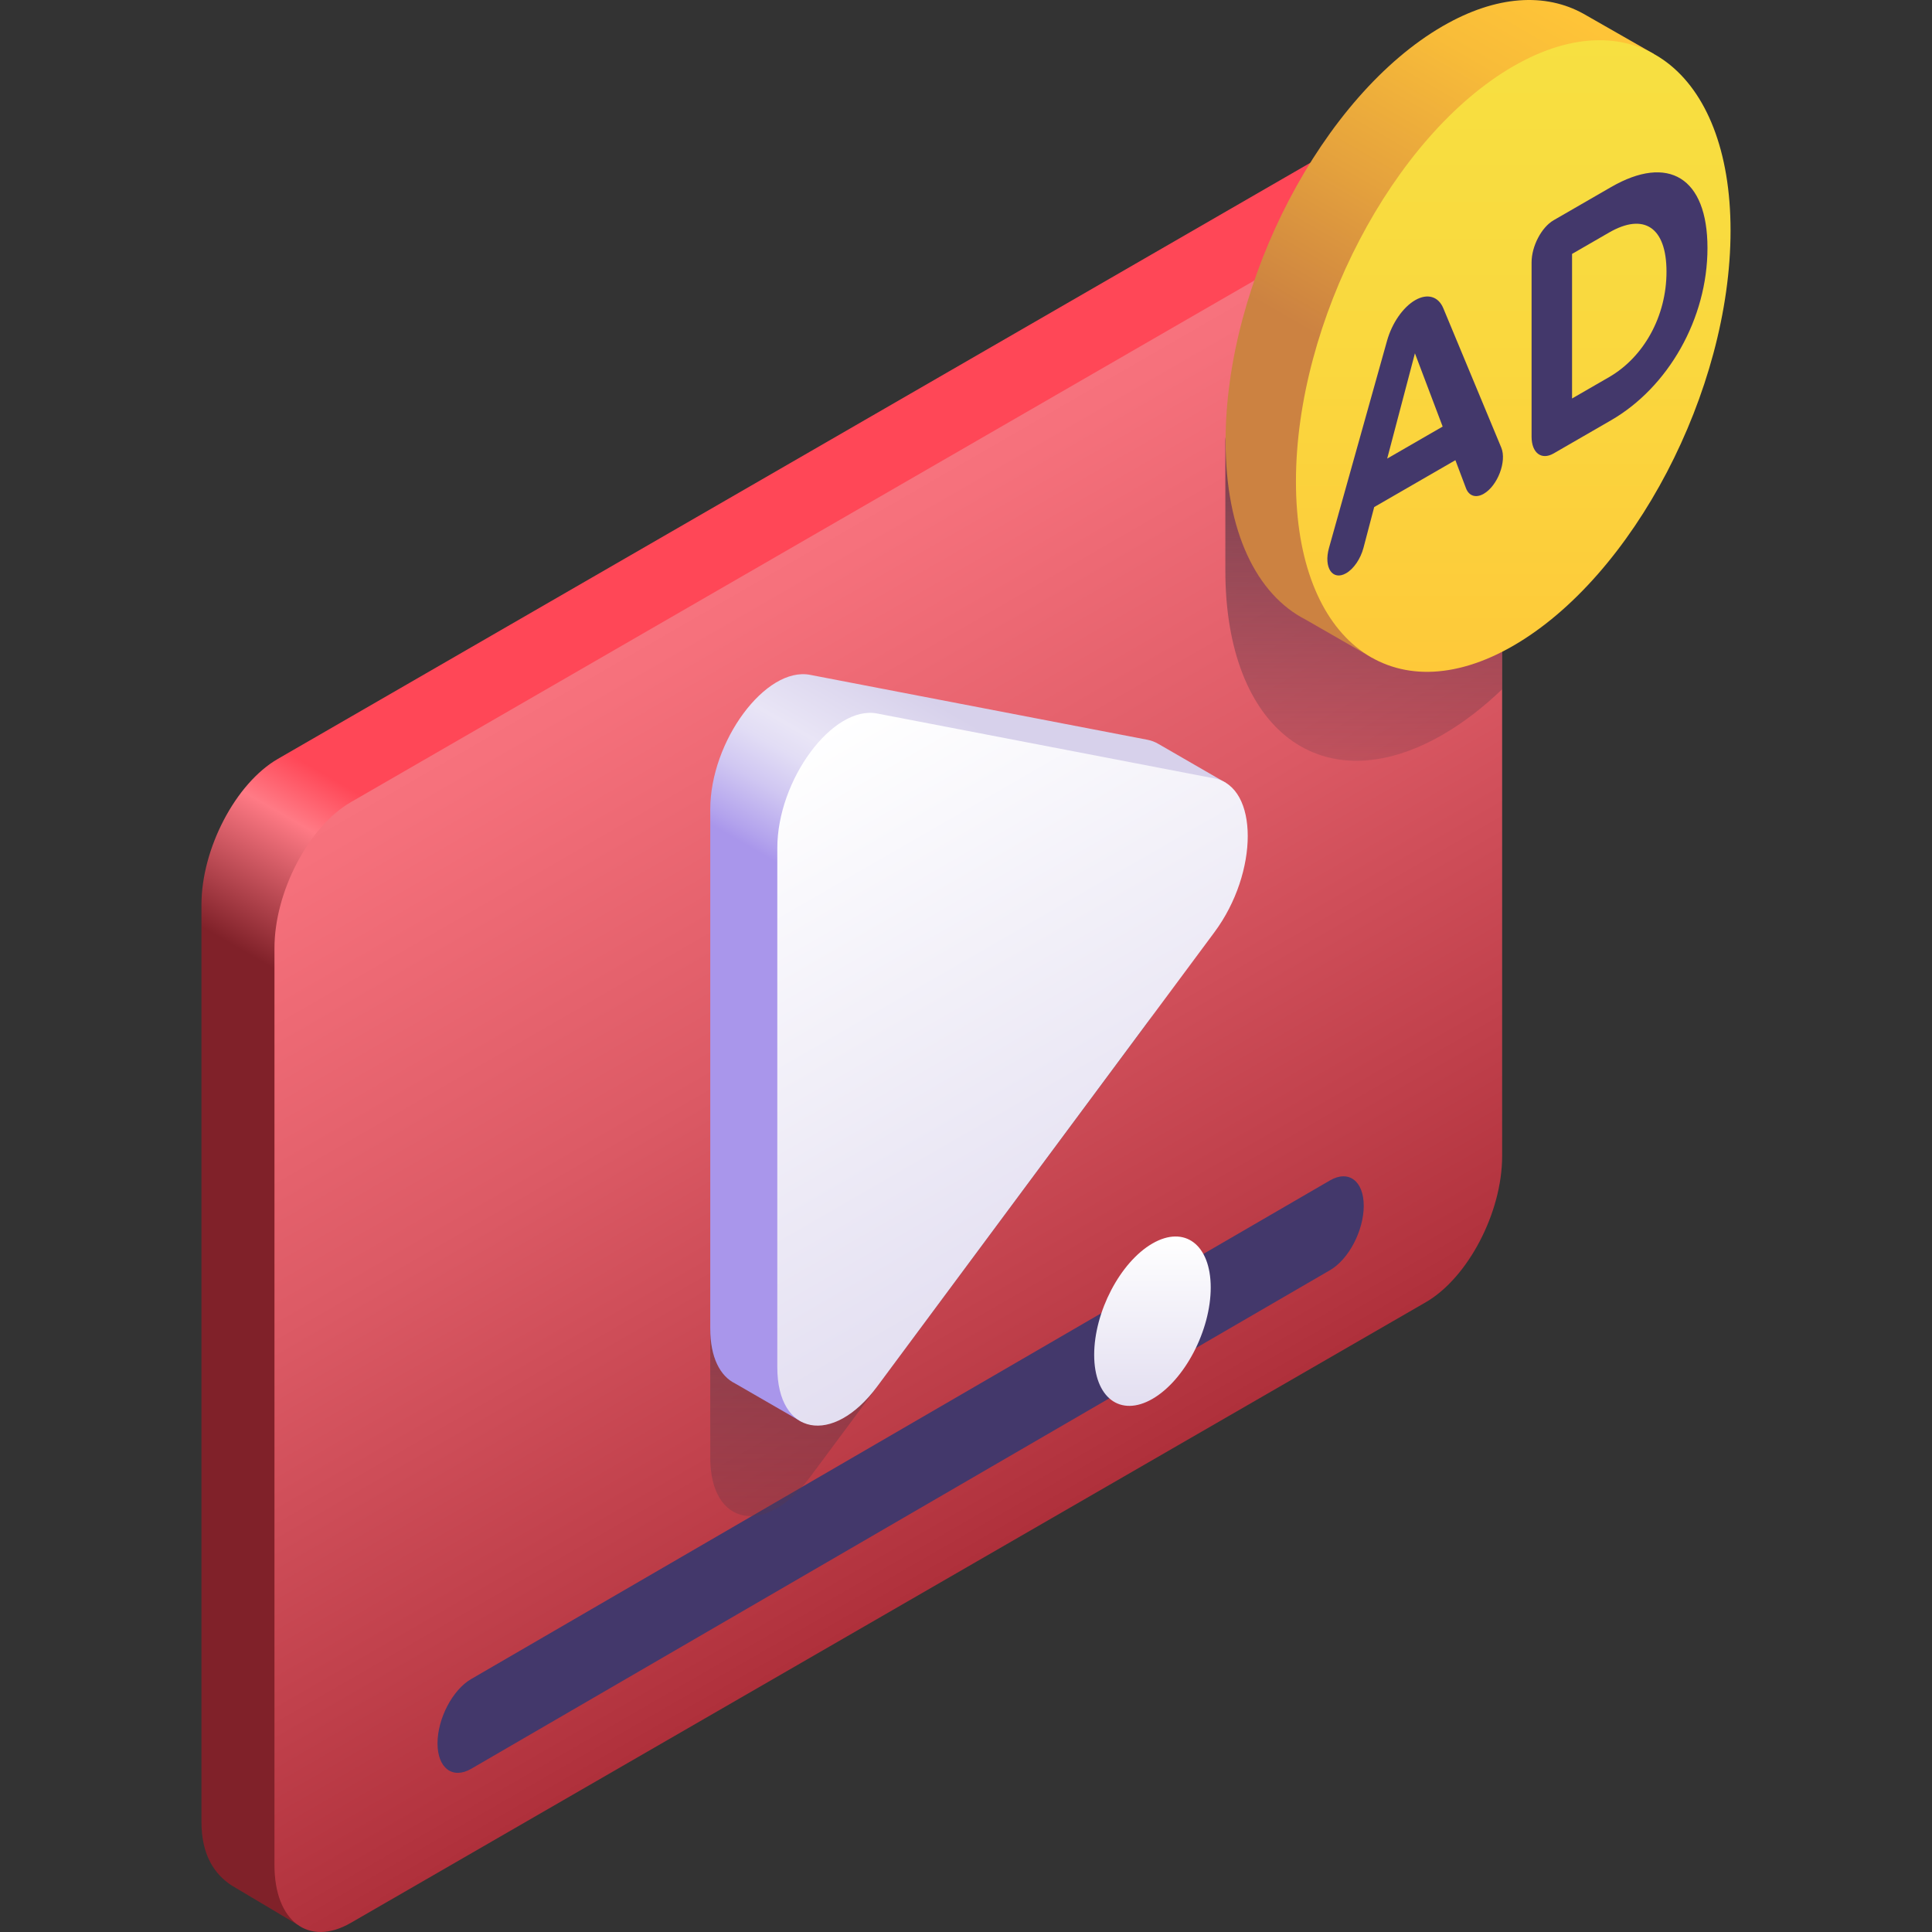 <svg id="Capa_1" enable-background="new 0 0 512 512" height="512" viewBox="0 0 512 512" width="512" xmlns="http://www.w3.org/2000/svg" xmlns:xlink="http://www.w3.org/1999/xlink"><rect x="0" y="0" width="512" height="512" fill="#333333" stroke="none"/><linearGradient id="SVGID_1_" gradientUnits="userSpaceOnUse" x1="133.403" x2="159.119" y1="291.859" y2="247.317"><stop offset="0" stop-color="#802129"/><stop offset=".712" stop-color="#ff7a85"/><stop offset="1" stop-color="#ff4757"/></linearGradient><linearGradient id="SVGID_2_" gradientUnits="userSpaceOnUse" x1="305.5" x2="142.99" y1="400.248" y2="118.772"><stop offset="0" stop-color="#ab2c37"/><stop offset=".073" stop-color="#b3343f"/><stop offset=".483" stop-color="#dc5a65"/><stop offset=".806" stop-color="#f6717c"/><stop offset="1" stop-color="#ff7a85"/></linearGradient><linearGradient id="lg1"><stop offset=".032" stop-color="#5d3645"/><stop offset="1" stop-color="#5d3645" stop-opacity="0"/></linearGradient><linearGradient id="SVGID_3_" gradientUnits="userSpaceOnUse" x1="361.406" x2="361.406" xlink:href="#lg1" y1="88.351" y2="230.566"/><linearGradient id="SVGID_4_" gradientUnits="userSpaceOnUse" x1="362.274" x2="417.462" y1="96.868" y2="1.281"><stop offset="0" stop-color="#cc8241"/><stop offset=".388" stop-color="#e5a23d"/><stop offset=".77" stop-color="#f8bc39"/><stop offset="1" stop-color="#ffc538"/></linearGradient><linearGradient id="SVGID_5_" gradientUnits="userSpaceOnUse" x1="401.027" x2="401.027" y1="201.468" y2="10.131"><stop offset="0" stop-color="#ffc538"/><stop offset=".546" stop-color="#fad73e"/><stop offset="1" stop-color="#f7e041"/></linearGradient><linearGradient id="SVGID_6_" gradientUnits="userSpaceOnUse" x1="250.558" x2="250.558" xlink:href="#lg1" y1="265.327" y2="451.659"/><linearGradient id="SVGID_7_" gradientUnits="userSpaceOnUse" x1="232.93" x2="262.793" y1="246.492" y2="194.767"><stop offset=".032" stop-color="#a996eb"/><stop offset=".096" stop-color="#b3a3ed"/><stop offset=".306" stop-color="#d0c7f2"/><stop offset=".477" stop-color="#e2ddf5"/><stop offset=".587" stop-color="#e9e5f6"/><stop offset="1" stop-color="#d7d1eb"/></linearGradient><linearGradient id="lg2"><stop offset="0" stop-color="#dfdaef"/><stop offset="1" stop-color="#fff"/></linearGradient><linearGradient id="SVGID_8_" gradientTransform="matrix(.866 -.5 0 1.155 56.707 148.257)" gradientUnits="userSpaceOnUse" x1="244.362" x2="244.362" xlink:href="#lg2" y1="302.851" y2="119.974"/><linearGradient id="SVGID_9_" gradientUnits="userSpaceOnUse" x1="305.411" x2="305.411" xlink:href="#lg2" y1="378.854" y2="327.543"/><g><path d="m391.702 47.452-19.484-11.556c-3.611-2.364-8.435-2.299-13.739.763l-284.84 164.452c-11.185 6.458-20.253 23.783-20.253 38.696v242.989c0 8.811 3.444 13.918 8.062 16.908l17.424 10.367z" fill="url(#SVGID_1_)"/><path d="m377.829 345.117-284.841 164.453c-11.185 6.458-20.253-.397-20.253-15.311v-242.989c0-14.914 9.067-32.239 20.253-38.696l284.841-164.453c11.185-6.458 20.252.397 20.252 15.31v242.989c0 14.914-9.067 32.239-20.252 38.697z" fill="url(#SVGID_2_)"/><path d="m352.486 312.807-227.62 132.158c-4.926 2.844-8.92 10.475-8.92 17.044 0 6.569 3.994 9.588 8.92 6.744l227.62-132.158c4.926-2.844 8.92-10.475 8.92-17.044 0-6.57-3.994-9.589-8.92-6.744z" fill="#43386b"/><g><path d="m324.733 116.729h-.002v34.443c0 42.406 25.783 61.897 57.587 43.535 5.468-3.157 10.752-7.246 15.763-12.038v-119.237c0-14.914-73.334 39.475-73.348 53.297z" fill="url(#SVGID_3_)"/><path d="m438.218 14.256-18.545-10.589c-10.049-5.603-23.065-4.985-37.295 3.231-31.804 18.363-57.587 67.625-57.587 110.031 0 24.003 8.265 40.655 21.202 47.266l17.694 10.168z" fill="url(#SVGID_4_)"/><path d="m458.614 61.103c0-42.406-25.783-61.897-57.587-43.535-31.805 18.362-57.587 67.624-57.587 110.03s25.783 61.897 57.587 43.535 57.587-67.625 57.587-110.03z" fill="url(#SVGID_5_)"/><g fill="#43386b"><path d="m385.695 121.953-21.519 12.424-2.834 10.779c-.769 2.925-2.584 5.592-4.598 6.754-3.603 2.08-6.011-1.476-4.544-6.711l15.38-54.889c1.312-4.684 4.234-8.9 7.458-10.761 3.22-1.859 6.14-1.021 7.454 2.139l15.359 36.931c1.506 3.62-.958 10.111-4.647 12.241-2.06 1.189-3.917.606-4.704-1.478zm-3.377-8.909-7.349-19.417-7.35 27.903z"/><path d="m405.885 69.548c0-4.312 2.622-9.322 5.856-11.189l15.2-8.776c15.163-8.754 25.558-2.573 25.558 16.143s-10.396 36.901-25.558 45.655l-15.2 8.776c-3.234 1.867-5.856-.115-5.856-4.427zm20.526 30.399c9.204-5.314 15.229-16.12 15.229-27.95s-6.025-15.679-15.229-10.365l-9.8 5.658v38.315z"/></g></g><g><path d="m188.225 351.999v34.333c0 18.109 14.703 20.938 26.465 5.093l89.385-120.416c5.895-7.941 8.83-17.582 8.814-25.513z" fill="url(#SVGID_6_)"/><path d="m324.853 207.461-17.858-10.31-.002.003c-.876-.523-1.846-.902-2.917-1.108l-89.386-17.203c-11.762-2.264-26.465 17.543-26.465 35.652v137.618c0 7.671 2.643 12.587 6.578 14.517l17.734 10.239z" fill="url(#SVGID_7_)"/><path d="m321.845 206.29-89.386-17.202c-11.762-2.264-26.465 17.543-26.465 35.652v137.618c0 18.109 14.703 20.938 26.465 5.093l89.386-120.416c11.762-15.846 11.762-38.482 0-40.745z" fill="url(#SVGID_8_)"/></g><path d="m320.854 341.212c0-11.372-6.914-16.599-15.443-11.675s-15.443 18.135-15.443 29.507 6.914 16.599 15.443 11.675 15.443-18.135 15.443-29.507z" fill="url(#SVGID_9_)"/></g></svg>